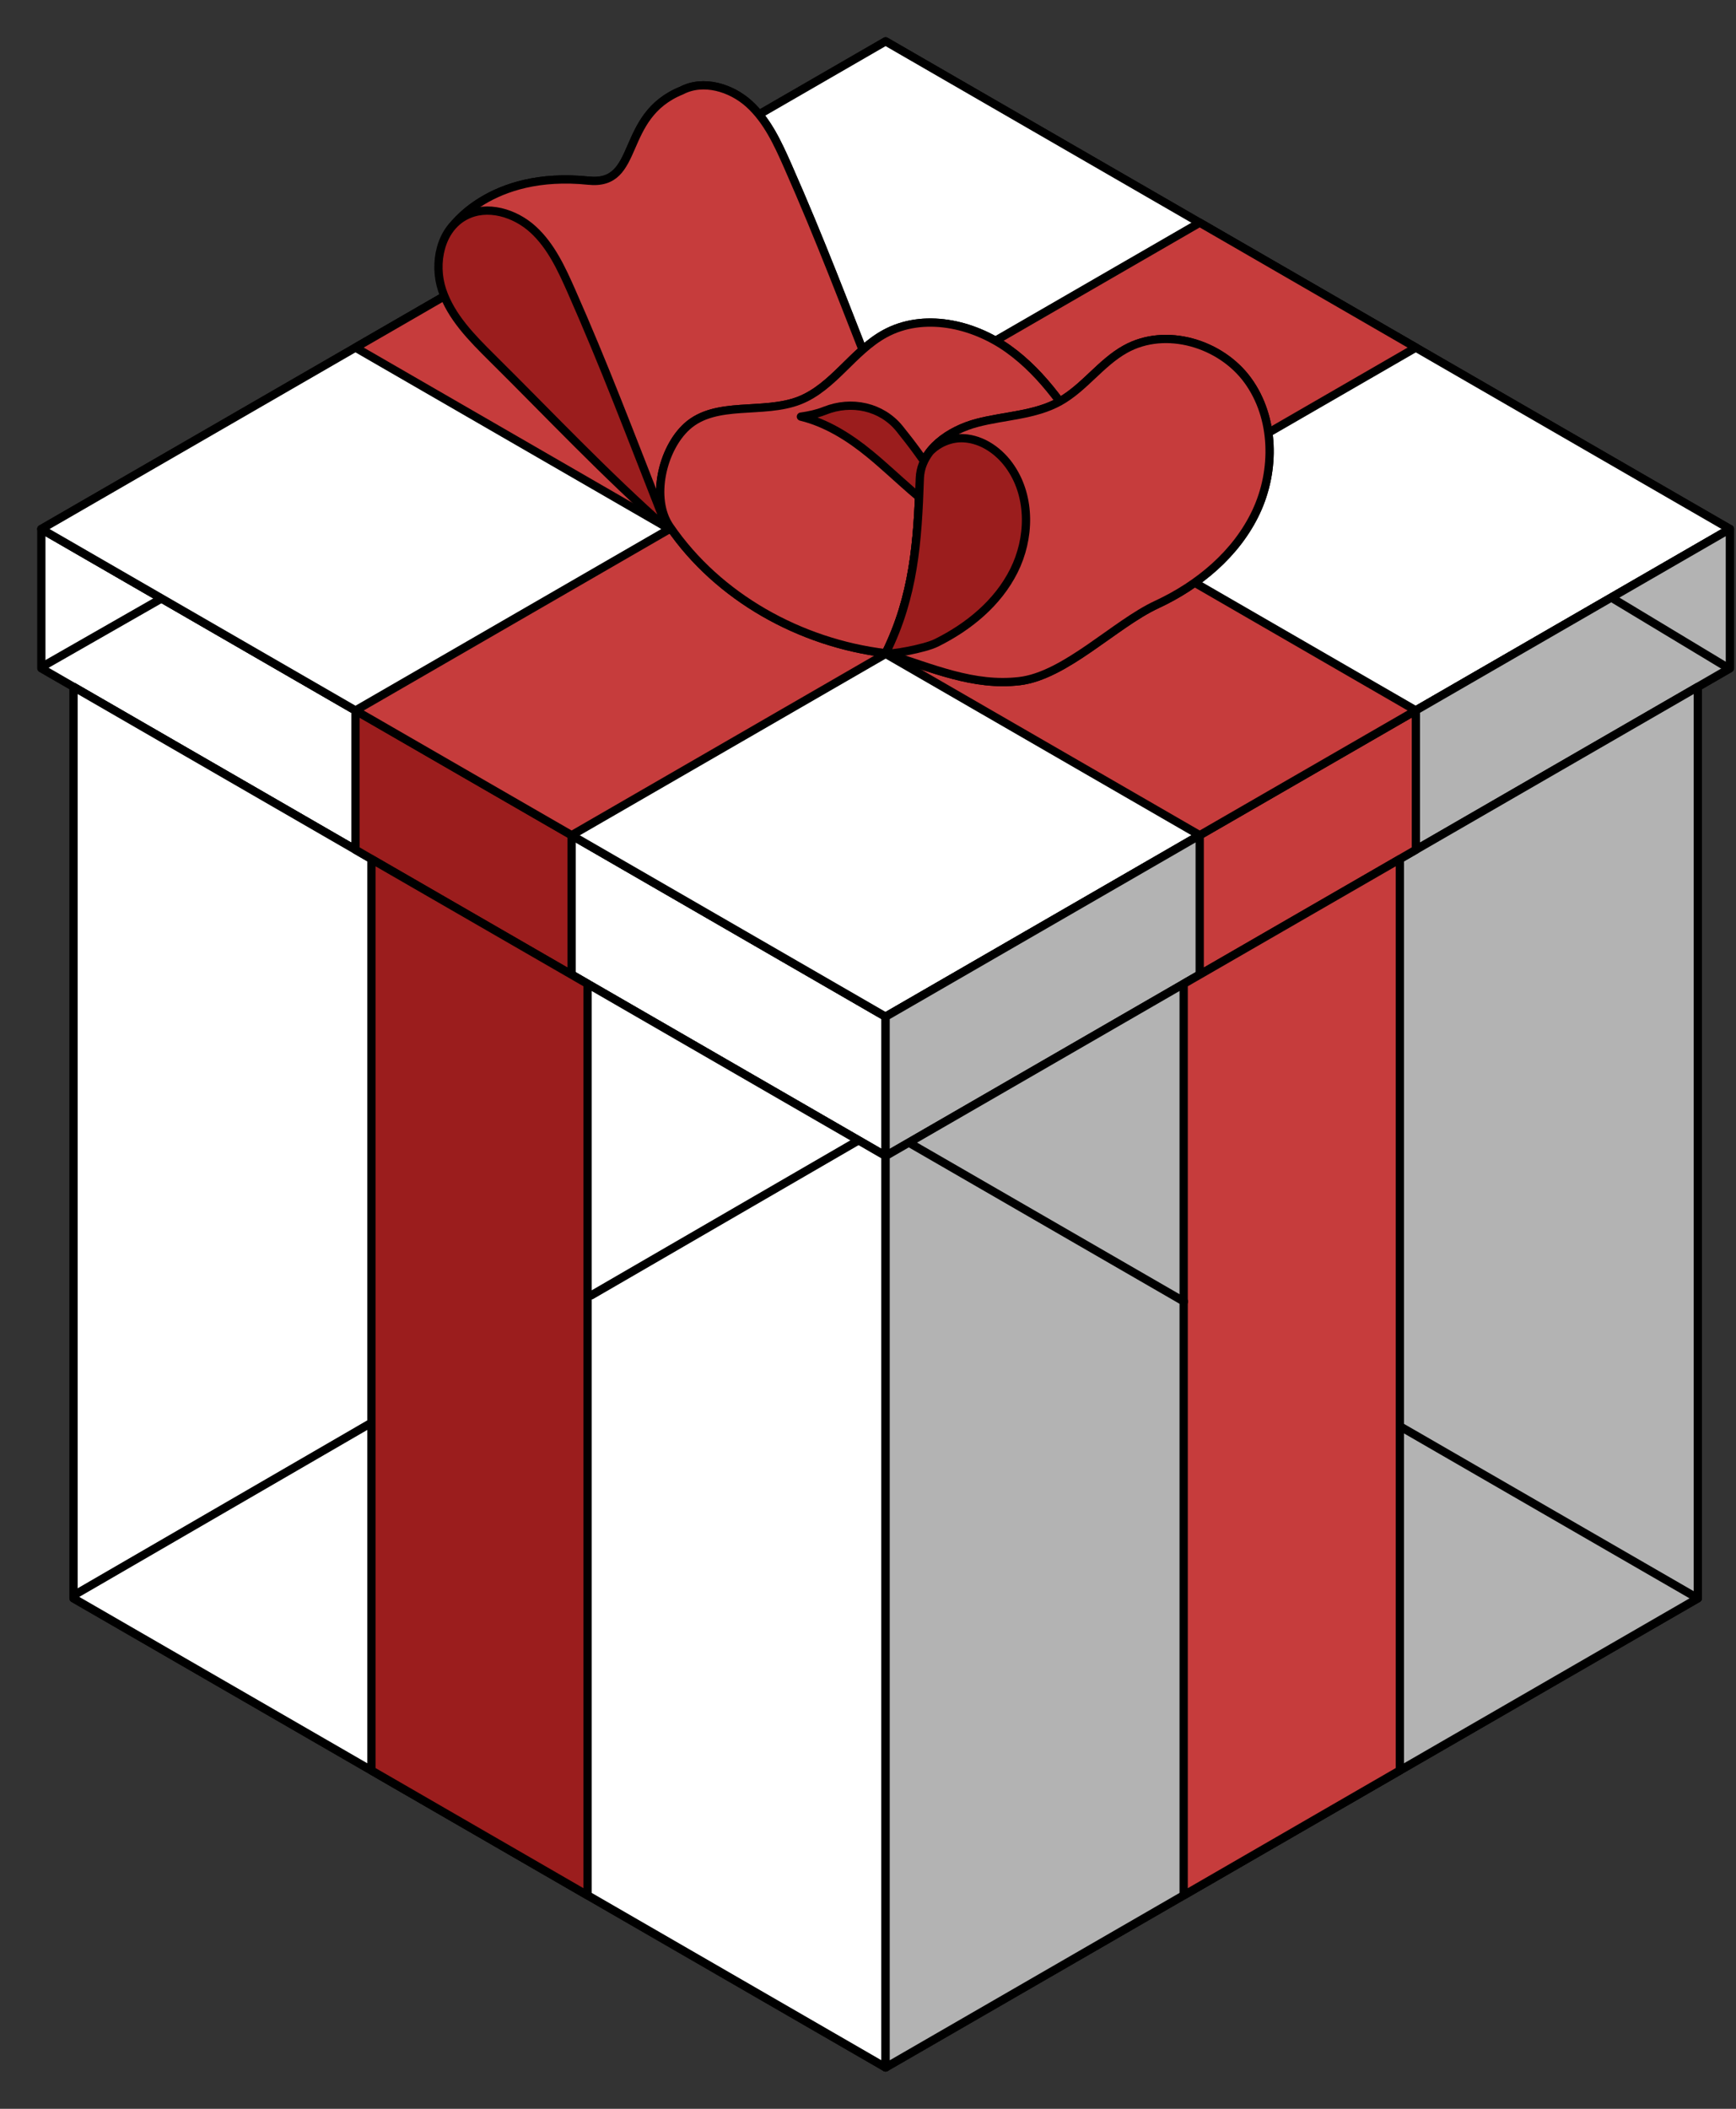 <?xml version="1.0" encoding="UTF-8"?> <svg xmlns="http://www.w3.org/2000/svg" width="42" height="51" viewBox="0 0 42 51" fill="none"><rect x="0" y="0" width="42" height="51" fill="#333333" stroke="none"/> <path d="M21.426 27.957L1 16.163V12.794L21.426 24.588V27.957Z" fill="white" stroke="black" stroke-width="0.2" stroke-miterlimit="10" stroke-linecap="round" stroke-linejoin="round"></path> <path d="M21.426 24.588L1 12.794L21.426 1L41.852 12.794L21.426 24.588Z" fill="#4FC3F7" stroke="black" stroke-width="0.2" stroke-miterlimit="10" stroke-linecap="round" stroke-linejoin="round"></path> <path d="M21.426 24.588L1 12.794L21.426 1L41.852 12.794L21.426 24.588Z" fill="white" stroke="black" stroke-width="0.2" stroke-miterlimit="10" stroke-linecap="round" stroke-linejoin="round"></path> <path d="M21.426 24.588V27.957L41.852 16.163V12.794L21.426 24.588Z" fill="#039BE5" stroke="black" stroke-width="0.2" stroke-miterlimit="10" stroke-linecap="round" stroke-linejoin="round"></path> <path d="M21.426 50L1.779 38.655V16.612L21.426 27.957V50Z" fill="#4FC3F7" stroke="black" stroke-width="0.2" stroke-miterlimit="10" stroke-linecap="round" stroke-linejoin="round"></path> <path d="M21.426 50L1.779 38.655V16.612L21.426 27.957V50Z" fill="white" stroke="black" stroke-width="0.2" stroke-miterlimit="10" stroke-linecap="round" stroke-linejoin="round"></path> <path d="M21.426 27.957V50L41.076 38.655V16.612L21.426 27.957Z" fill="#0288D1" stroke="black" stroke-width="0.2" stroke-miterlimit="10" stroke-linecap="round" stroke-linejoin="round"></path> <path d="M41.852 12.794L21.426 24.588V27.957L41.852 16.163V12.794Z" fill="#B3B3B3" stroke="black" stroke-width="0.2" stroke-miterlimit="10" stroke-linecap="round" stroke-linejoin="round"></path> <path d="M41.076 38.655V16.612L21.426 27.957V50L41.076 38.655Z" fill="#B3B3B3" stroke="black" stroke-width="0.2" stroke-miterlimit="10" stroke-linecap="round" stroke-linejoin="round"></path> <path d="M8.6 20.551L13.83 23.572V20.2L8.6 17.183V20.551Z" fill="#9B1D1D" stroke="black" stroke-width="0.2" stroke-miterlimit="10" stroke-linecap="round" stroke-linejoin="round"></path> <path d="M8.986 42.817L14.216 45.838V23.795L8.986 20.778V42.817Z" fill="#9B1D1D" stroke="black" stroke-width="0.2" stroke-miterlimit="10" stroke-linecap="round" stroke-linejoin="round"></path> <path d="M34.255 20.551L29.025 23.572V20.2L34.255 17.183V20.551Z" fill="#C63C3C" stroke="black" stroke-width="0.2" stroke-miterlimit="10" stroke-linecap="round" stroke-linejoin="round"></path> <path d="M33.867 42.817L28.637 45.838V23.795L33.867 20.778V42.817Z" fill="#C63C3C" stroke="black" stroke-width="0.2" stroke-miterlimit="10" stroke-linecap="round" stroke-linejoin="round"></path> <path d="M34.255 8.406L29.026 5.385L8.6 17.183L13.262 19.873L13.83 20.2L34.255 8.406Z" fill="#C63C3C" stroke="black" stroke-width="0.2" stroke-miterlimit="10" stroke-linecap="round" stroke-linejoin="round"></path> <path d="M8.6 8.406L13.83 5.385L34.255 17.183L29.593 19.873L29.026 20.2L8.6 8.406Z" fill="#C63C3C" stroke="black" stroke-width="0.2" stroke-miterlimit="10" stroke-linecap="round" stroke-linejoin="round"></path> <path d="M19.06 4.017C18.82 3.474 18.566 2.917 18.128 2.517C17.689 2.117 17.014 1.915 16.489 2.19C14.957 2.81 15.521 4.501 14.237 4.369C11.84 4.122 10.914 5.521 10.914 5.521L16.148 12.794L21.381 9.766C20.389 7.243 19.857 5.823 19.06 4.017Z" fill="#FFD54F" stroke="black" stroke-width="0.2" stroke-miterlimit="10" stroke-linecap="round" stroke-linejoin="round"></path> <path d="M19.06 4.017C18.82 3.474 18.566 2.917 18.128 2.517C17.689 2.117 17.014 1.915 16.489 2.19C14.957 2.81 15.521 4.501 14.237 4.369C11.84 4.122 10.914 5.521 10.914 5.521L16.148 12.794L21.381 9.766C20.389 7.243 19.857 5.823 19.06 4.017Z" fill="#C63C3C" stroke="black" stroke-width="0.2" stroke-miterlimit="10" stroke-linecap="round" stroke-linejoin="round"></path> <path d="M11.897 8.649C11.414 8.169 10.912 7.664 10.697 7.017C10.481 6.37 10.652 5.538 11.257 5.221C11.783 4.943 12.457 5.148 12.896 5.549C13.334 5.949 13.588 6.506 13.828 7.048C14.625 8.855 15.158 10.274 16.149 12.798C14.632 11.458 13.279 10.017 11.901 8.653L11.897 8.649Z" fill="#9B1D1D" stroke="black" stroke-width="0.2" stroke-miterlimit="10" stroke-linecap="round" stroke-linejoin="round"></path> <path d="M26.419 10.883C25.859 9.982 25.264 9.063 24.401 8.444C23.538 7.824 22.337 7.56 21.405 8.072C20.636 8.493 20.162 9.359 19.348 9.683C18.468 10.031 17.323 9.679 16.62 10.313C16.018 10.859 15.743 12.063 16.203 12.735C17.375 14.447 19.362 15.547 21.422 15.797C23.503 16.048 25.34 14.249 27 12.968C27.15 12.272 26.791 11.486 26.416 10.883H26.419Z" fill="#FFD54F" stroke="black" stroke-width="0.2" stroke-miterlimit="10" stroke-linecap="round" stroke-linejoin="round"></path> <path d="M26.419 10.883C25.859 9.982 25.264 9.063 24.401 8.444C23.538 7.824 22.337 7.56 21.405 8.072C20.636 8.493 20.162 9.359 19.348 9.683C18.468 10.031 17.323 9.679 16.62 10.313C16.018 10.859 15.743 12.063 16.203 12.735C17.375 14.447 19.362 15.547 21.422 15.797C23.503 16.048 25.34 14.249 27 12.968C27.15 12.272 26.791 11.486 26.416 10.883H26.419Z" fill="#C63C3C" stroke="black" stroke-width="0.2" stroke-miterlimit="10" stroke-linecap="round" stroke-linejoin="round"></path> <path d="M22.254 11.559C22.278 10.87 22.974 10.4 23.642 10.226C24.307 10.052 25.031 10.045 25.636 9.711C26.231 9.38 26.631 8.775 27.226 8.444C28.201 7.901 29.537 8.301 30.191 9.203C30.845 10.104 30.863 11.378 30.386 12.387C29.909 13.396 28.997 14.151 27.985 14.621C26.972 15.091 25.772 16.344 24.662 16.473C23.552 16.601 22.578 16.166 21.426 15.801C22.111 14.419 22.202 13.104 22.254 11.562V11.559Z" fill="#FFD54F" stroke="black" stroke-width="0.2" stroke-miterlimit="10" stroke-linecap="round" stroke-linejoin="round"></path> <path d="M22.254 11.559C22.278 10.87 22.974 10.4 23.642 10.226C24.307 10.052 25.031 10.045 25.636 9.711C26.231 9.38 26.631 8.775 27.226 8.444C28.201 7.901 29.537 8.301 30.191 9.203C30.845 10.104 30.863 11.378 30.386 12.387C29.909 13.396 28.997 14.151 27.985 14.621C26.972 15.091 25.772 16.344 24.662 16.473C23.552 16.601 22.578 16.166 21.426 15.801C22.111 14.419 22.202 13.104 22.254 11.562V11.559Z" fill="#C63C3C" stroke="black" stroke-width="0.2" stroke-miterlimit="10" stroke-linecap="round" stroke-linejoin="round"></path> <path d="M19.377 10.076C19.986 10.222 20.553 10.577 21.044 10.981C21.726 11.541 22.335 12.203 23.1 12.641C22.979 11.99 22.335 11.075 21.764 10.368C21.329 9.829 20.595 9.676 19.955 9.933C19.955 9.933 19.948 9.933 19.944 9.937C19.767 10.007 19.575 10.048 19.381 10.076H19.377Z" fill="#9B1D1D" stroke="black" stroke-width="0.2" stroke-miterlimit="10" stroke-linecap="round" stroke-linejoin="round"></path> <path d="M24.46 11.319C24.199 10.925 23.774 10.619 23.305 10.598C23.006 10.584 22.696 10.713 22.494 10.929C22.355 11.113 22.264 11.322 22.254 11.562C22.202 13.104 22.111 14.419 21.426 15.801C21.537 15.836 22.365 15.69 22.654 15.547C23.433 15.161 24.14 14.583 24.53 13.803C24.919 13.024 24.944 12.042 24.46 11.319Z" fill="#9B1D1D" stroke="black" stroke-width="0.2" stroke-miterlimit="10" stroke-linecap="round" stroke-linejoin="round"></path> <path d="M28.644 31.477L22.02 27.652" stroke="black" stroke-width="0.2" stroke-miterlimit="10" stroke-linecap="round" stroke-linejoin="round"></path> <path d="M41.073 38.653L33.897 34.51" stroke="black" stroke-width="0.2" stroke-miterlimit="10" stroke-linecap="round" stroke-linejoin="round"></path> <path d="M14.305 31.327L20.758 27.587" stroke="black" stroke-width="0.2" stroke-miterlimit="10" stroke-linecap="round" stroke-linejoin="round"></path> <path d="M1.85 38.544L8.952 34.428" stroke="black" stroke-width="0.2" stroke-miterlimit="10" stroke-linecap="round" stroke-linejoin="round"></path> <path d="M41.785 16.14L39 14.461" stroke="black" stroke-width="0.2" stroke-miterlimit="10" stroke-linecap="round" stroke-linejoin="round"></path> <path d="M1.008 16.131L3.886 14.486" stroke="black" stroke-width="0.2" stroke-miterlimit="10" stroke-linecap="round" stroke-linejoin="round"></path> </svg> 